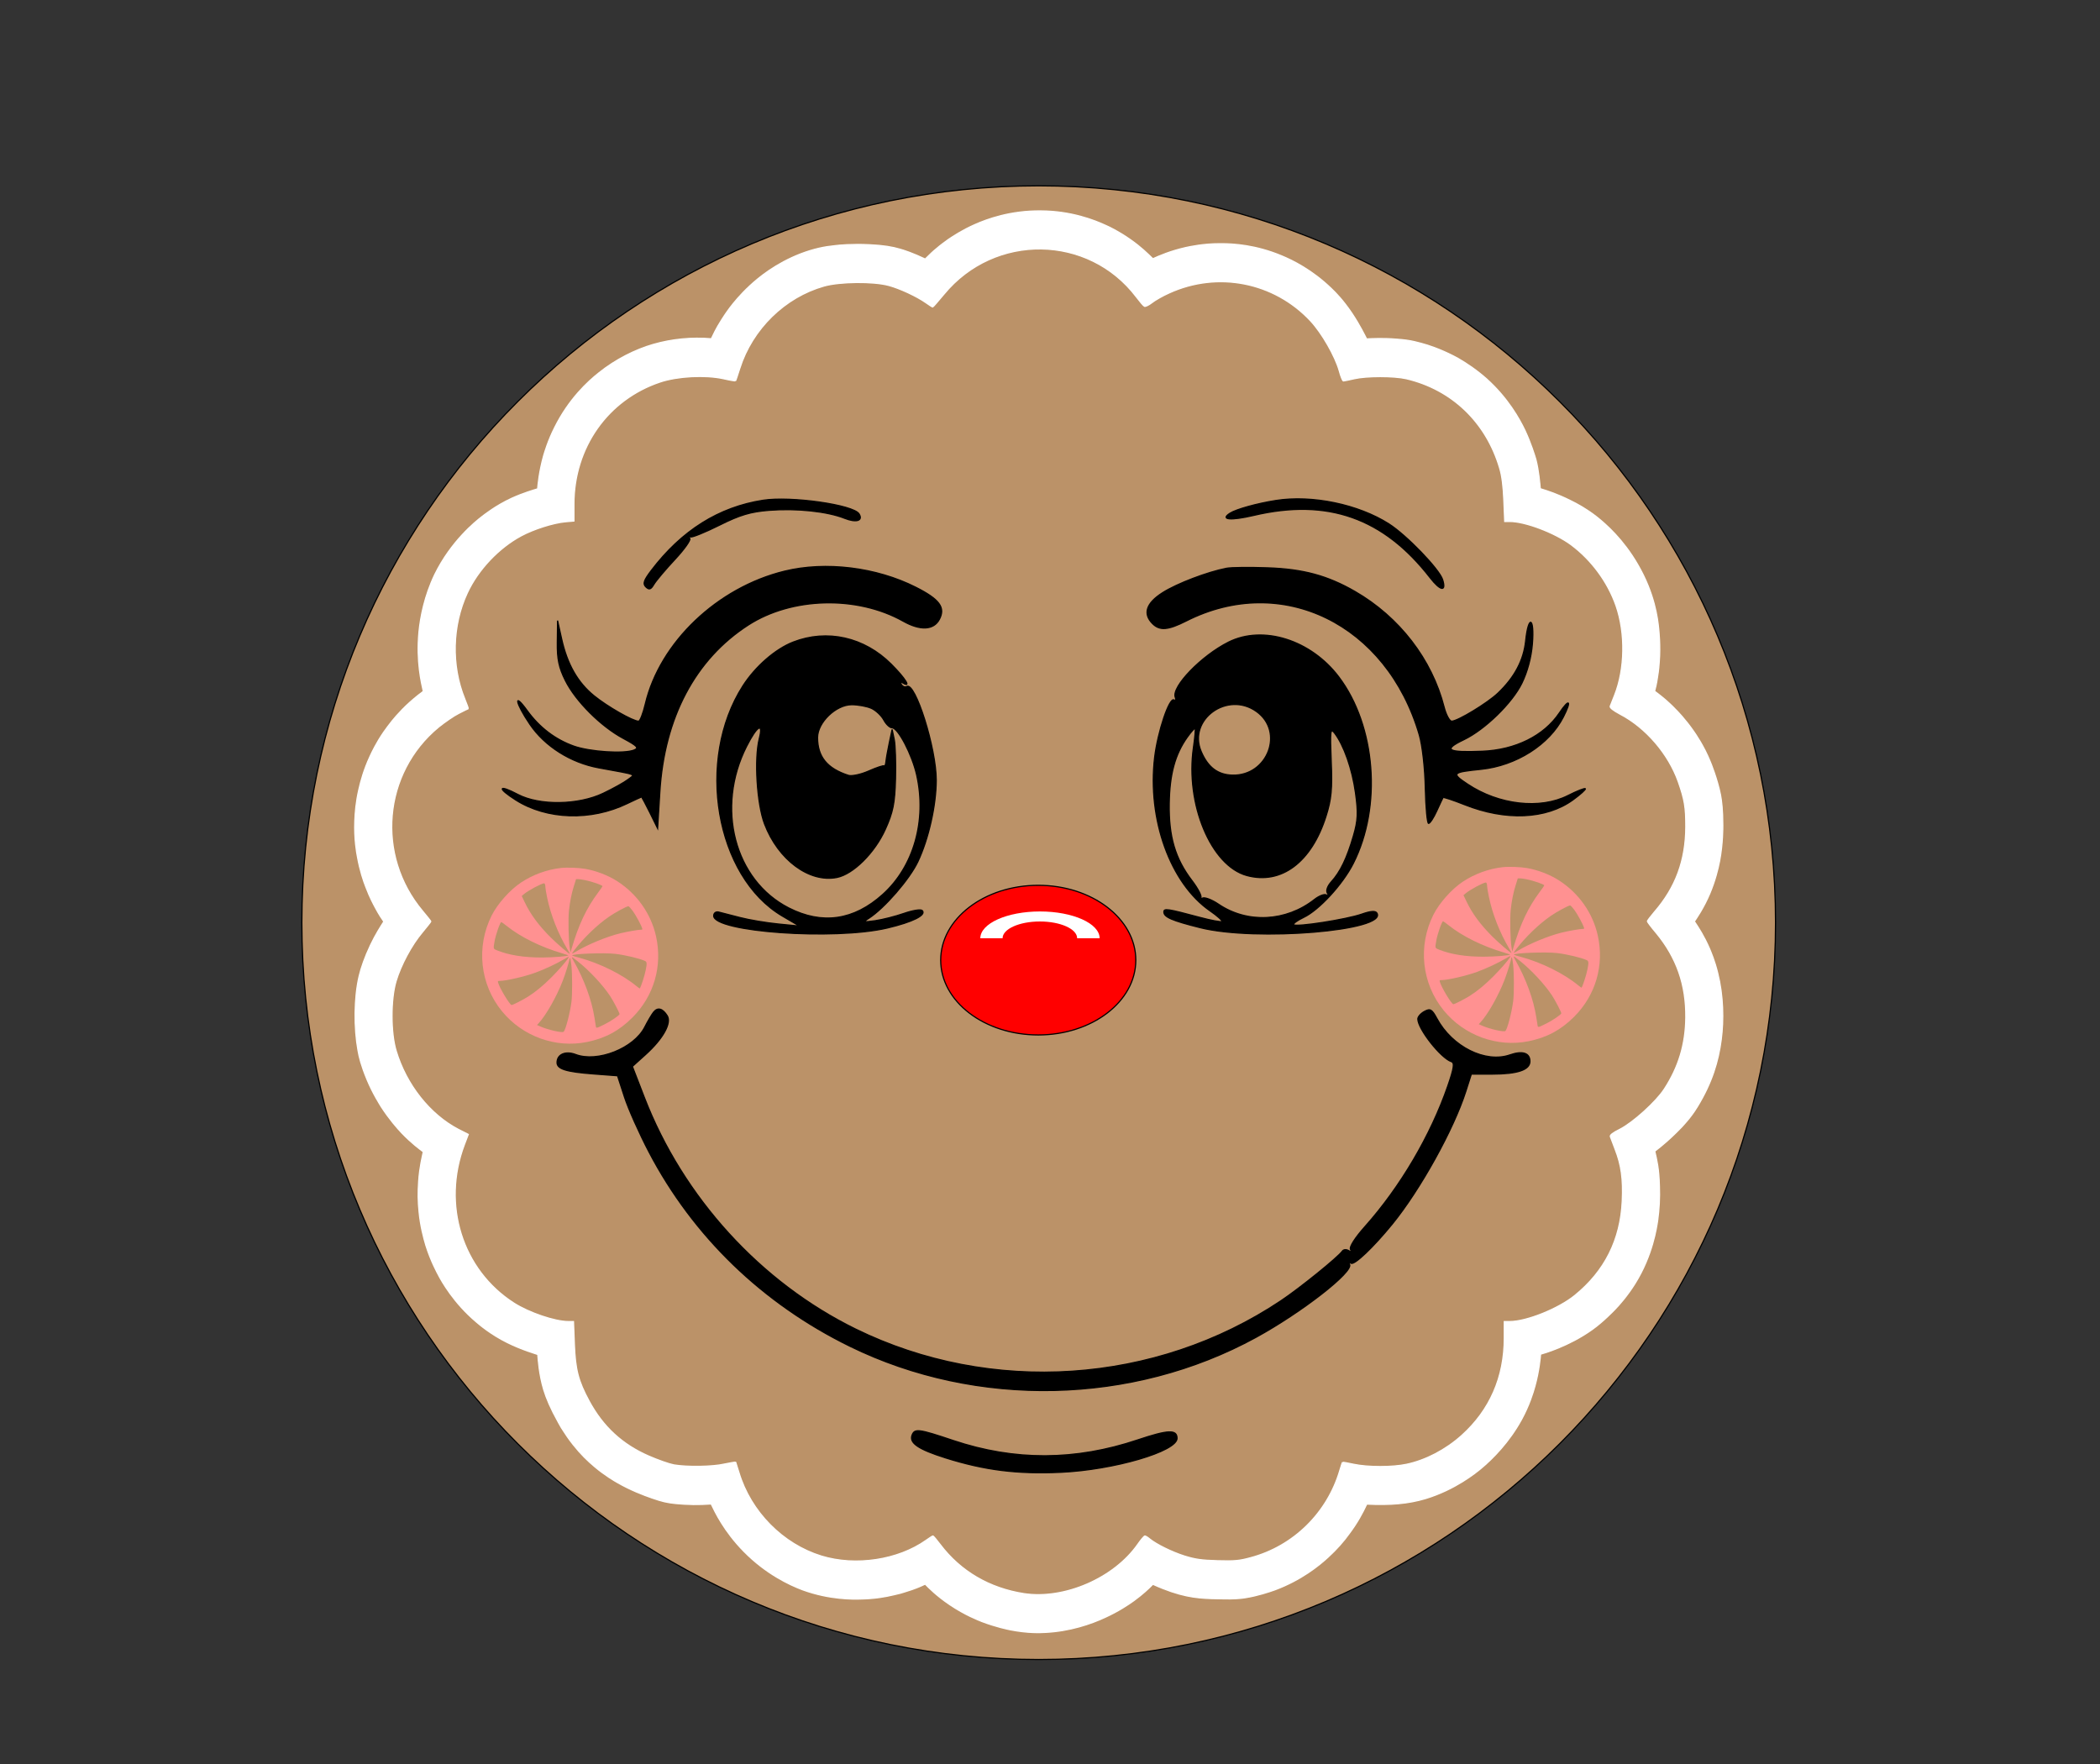 <svg xml:space="preserve" viewBox="0 0 1800 1512" height="1512px" width="1800px" y="0px" x="0px" xmlns:xlink="http://www.w3.org/1999/xlink" xmlns="http://www.w3.org/2000/svg" version="1.1">
<rect x="0" y="0" width="1800" height="1512" fill="#333333" stroke="none"/>
<g id="&lt;group&gt; (1)">
<g id="&lt;group&gt;">
<path d="M 258.729 790.852 C 258.729 442.04 541.49 159.279 890.302 159.279 C 1239.11 159.279 1521.88 442.04 1521.88 790.852 C 1521.88 1139.66 1239.11 1422.43 890.302 1422.43 C 541.49 1422.43 258.729 1139.66 258.729 790.852 z" style="fill:#BB9268;stroke:#000000;" id="Circle (1)"></path>
<path d="M 362.837 592.59 C 361.223 585.185 356.746 567.175 359.106 541.751 C 360.347 528.981 363.835 510.847 372.659 492.454 C 386.716 463.715 407.862 446.854 412.834 443.023 C 415.324 441.107 424.895 433.443 438.7 427.053 C 448.279 422.714 457.355 420.031 460.844 419.006 C 461.086 416.065 462.084 404.321 466.067 390.267 C 466.813 387.844 469.668 377.881 475.395 366.51 C 487.577 341.986 503.994 326.917 513.452 319.502 C 527.752 308.007 544.793 299.577 559.839 295.237 C 575.883 290.639 592.552 288.981 609.715 290.38 C 611.328 287.065 613.567 281.95 618.539 274.162 C 619.537 272.629 621.897 268.797 625.628 263.816 C 628.743 259.725 634.461 252.579 642.921 244.781 C 650.505 237.759 664.935 225.88 686.323 217.574 C 697.769 213.235 706.844 211.444 715.92 210.553 C 718.784 210.169 730.602 209.02 745.154 209.786 C 757.093 210.294 765.05 211.702 771.514 213.618 C 774.75 214.509 782.586 217.067 793.033 222.048 C 797.883 217.325 799.254 215.917 802.855 212.976 C 806.092 210.169 809.45 207.746 812.808 205.313 C 817.164 202.381 824.868 197.266 835.567 192.543 C 846.136 187.82 866.162 180.539 892.028 180.789 C 918.025 180.923 937.921 188.586 948.498 193.568 C 950.607 194.459 959.188 198.549 968.768 205.313 C 978.095 211.827 983.571 217.325 988.169 221.79 C 993.514 219.366 1003.22 215.151 1016.27 212.21 C 1019.26 211.578 1031.45 208.761 1046.75 208.895 C 1057.19 208.895 1076.34 210.045 1098.36 219.241 C 1107.69 223.073 1124.48 231.245 1141.14 247.339 C 1145.13 251.17 1151.1 257.177 1158.8 268.538 C 1165.77 279.019 1170.25 288.34 1171.37 290.514 C 1176.47 290.255 1185.67 289.748 1197.36 290.763 C 1202.96 291.146 1207.93 291.788 1212.29 292.813 C 1216.14 293.704 1219.87 294.729 1223.6 295.879 C 1226.47 296.77 1232.18 298.81 1237.66 301.243 C 1238.27 301.492 1243.75 303.926 1249.6 307.116 C 1257.55 311.714 1266.51 317.845 1274.6 325.126 C 1292.63 341.478 1302.33 358.97 1307.06 368.809 C 1312.15 379.663 1315.39 390.143 1316.51 393.975 C 1319 403.679 1319.74 413.766 1320.24 418.882 C 1326.83 420.922 1334.91 423.48 1346.1 429.094 C 1351.95 431.91 1360.04 436.374 1368.37 442.888 C 1376.83 449.537 1391.5 462.69 1403.69 483.765 C 1418.24 508.672 1420.86 530.131 1421.72 538.819 C 1421.84 540.218 1423.34 553.122 1422.22 567.3 C 1422.1 569.216 1421.72 574.58 1420.73 580.328 C 1419.86 586.459 1418.99 589.525 1418.24 592.465 C 1418.74 592.849 1422.96 595.914 1427.44 599.746 C 1430.3 602.294 1433.17 604.852 1435.78 607.659 C 1437.65 609.45 1444.73 616.731 1451.95 627.201 C 1452.81 628.485 1460.41 639.214 1465.87 652.75 C 1466.5 654.159 1472.09 668.078 1474.7 681.231 C 1475.7 686.471 1476.69 694.259 1476.69 707.422 C 1476.69 708.954 1476.82 722.874 1473.96 737.942 C 1472.59 745.098 1470.11 754.937 1465.63 765.666 C 1460.27 778.436 1453.81 787.508 1452.32 789.807 C 1456.05 795.42 1460.53 802.193 1465.38 813.306 C 1466.62 816.371 1469.73 823.393 1472.34 834.122 C 1477.2 853.54 1477.57 874.232 1475.33 891.217 C 1472.96 909.486 1467.49 928.003 1454.81 948.695 C 1453.56 950.745 1451.57 953.935 1447.72 958.792 C 1445.98 960.957 1443.24 964.023 1441.62 965.814 C 1435.28 972.453 1429.19 977.952 1426.83 979.868 C 1424.33 982.033 1422.72 983.441 1418.37 986.765 C 1420.11 994.17 1421.98 1001.58 1422.35 1016.65 C 1422.72 1026.62 1422.22 1036.45 1420.86 1046.16 C 1419.98 1051.91 1416.62 1075.91 1401.45 1100.19 C 1394.86 1110.78 1387.4 1119.09 1384.53 1122.03 C 1383.54 1123.05 1374.34 1132.76 1364.64 1139.66 C 1344.61 1153.96 1322.85 1160.09 1320.49 1160.73 C 1320.24 1163.54 1319.37 1174.78 1315.64 1188.19 C 1314.02 1194.07 1310.79 1204.54 1304.19 1216.68 C 1293.63 1235.96 1279.69 1250.14 1269.24 1258.83 C 1265.02 1262.28 1247.48 1276.7 1221.86 1284.5 C 1207.31 1288.84 1191.77 1290.25 1171.49 1289.22 C 1167.76 1297.15 1163.53 1305.06 1156.56 1314.39 C 1151.84 1321.03 1145.5 1328.18 1138.65 1334.44 C 1130.7 1341.85 1115.4 1354.24 1092.89 1362.67 C 1087.91 1364.45 1077.97 1367.78 1067.64 1369.43 C 1064.41 1369.95 1061.05 1370.34 1054.58 1370.46 C 1053.72 1370.46 1046.12 1370.46 1037.79 1370.2 C 1025.11 1369.69 1011.55 1368.54 988.169 1357.94 C 984.438 1361.77 979.709 1366.24 971.874 1371.99 C 967.275 1375.32 958.946 1380.93 947.249 1386.29 C 935.188 1391.92 917.027 1398.17 895.89 1399.2 C 891.413 1399.46 880.835 1399.84 866.284 1397.02 C 863.803 1396.52 853.729 1394.48 841.658 1389.88 C 838.804 1388.73 827.107 1384.25 814.3 1375.57 C 802.855 1367.9 795.896 1360.76 793.033 1357.81 C 791.792 1358.32 788.807 1359.85 785.319 1361.14 C 783.826 1361.77 780.226 1363.05 775.124 1364.59 C 774.256 1364.97 770.152 1366.12 765.917 1367.01 C 758.828 1368.67 750.125 1370.34 737.066 1370.58 C 732.095 1370.72 711.322 1371.23 687.937 1362.67 C 676.744 1358.46 656.726 1349.13 637.698 1329.84 C 620.404 1312.22 612.821 1295.74 609.584 1289.1 C 599.389 1289.87 589.194 1289.73 578.989 1288.72 C 571.779 1287.95 567.674 1287.05 558.841 1283.98 C 551.136 1281.3 540.437 1277.22 529.123 1270.71 C 527.127 1269.56 518.797 1264.82 509.842 1257.29 C 503.751 1252.18 497.903 1246.57 491.308 1238.26 C 490.189 1236.85 487.335 1233.28 483.977 1228.04 C 481.98 1225.23 480.245 1222.29 478.622 1219.23 C 471.906 1207.22 468.306 1198.53 466.067 1191.25 C 462.084 1177.98 461.338 1165.58 460.965 1160.98 C 459.724 1160.47 447.412 1157.02 434.847 1150.77 C 420.669 1143.74 410.847 1135.31 408.478 1133.27 C 388.955 1116.91 378.508 1098.01 376.148 1093.54 C 374.777 1090.99 369.301 1081.03 365.076 1067.62 C 362.958 1060.59 360.347 1050.5 359.227 1038.88 C 358.238 1029.68 358.238 1021.76 358.854 1012.56 C 359.731 999.793 362.091 991.105 362.837 987.273 C 359.973 985.098 352.884 979.992 344.433 971.179 C 340.572 967.088 333.856 959.559 326.897 948.829 C 325.526 946.53 319.678 937.583 314.585 925.321 C 309.604 913.318 307.738 905.654 306.871 900.414 C 303.391 881.638 303.391 855.198 307.869 836.556 C 309.482 829.658 312.719 820.328 317.569 810.116 C 322.047 800.661 326.524 793.888 329.005 789.931 C 327.765 788.14 324.901 784.059 321.543 777.669 C 320.181 775.112 316.945 769.239 313.587 760.301 C 311.6 755.32 308.484 746.248 306.376 734.369 C 305.751 731.304 303.513 719.042 304.138 703.59 C 304.38 696.817 305.126 687.237 307.617 676.633 C 309.23 669.352 312.094 659.265 317.066 648.535 C 319.062 644.196 322.662 636.657 328.763 627.719 C 330.871 624.653 333.483 621.205 336.225 617.756 C 337.839 615.706 341.318 611.749 344.928 608.042 C 345.422 607.534 349.657 603.195 354.88 598.846 C 357.613 596.546 358.733 595.656 362.837 592.59 z" style="fill:#FFFFFF;stroke:#FFFFFF;" id="0 (1)"></path>
</g>
<path d="M 877.729 1365.99 C 848.132 1361.39 823.376 1346.96 805.97 1323.97 C 802.855 1319.88 800.122 1316.55 799.628 1316.55 C 799.254 1316.55 796.643 1318.22 793.779 1320.26 C 769.779 1337.25 733.457 1342.75 704.111 1333.8 C 670.905 1323.59 643.416 1295.74 633.342 1262.02 C 631.971 1257.54 630.73 1253.59 630.609 1253.33 C 630.357 1253.08 626.131 1253.85 621.15 1254.86 C 610.834 1257.29 588.69 1257.54 577.627 1255.63 C 573.523 1254.86 563.691 1251.41 555.856 1247.96 C 533.096 1238 516.81 1222.81 504.992 1200.97 C 495.664 1183.72 493.174 1174.14 492.306 1152.04 C 492.306 1152.04 491.56 1132.76 491.56 1132.76 C 491.56 1132.76 487.083 1132.76 487.083 1132.76 C 475.638 1132.76 453.382 1125.22 440.444 1116.91 C 396.044 1088.43 378.629 1032.49 398.031 981.142 C 398.031 981.142 401.389 972.328 401.389 972.328 C 401.389 972.328 392.807 967.989 392.807 967.989 C 368.434 955.209 348.286 929.795 339.583 900.797 C 334.854 885.345 334.854 856.73 339.452 841.154 C 343.557 827.225 352.884 809.857 362.091 799.003 C 366.074 794.271 369.301 790.056 369.301 789.807 C 369.301 789.548 366.195 785.592 362.212 780.859 C 322.168 733.22 328.259 662.589 375.896 623.245 C 381.119 619.03 388.833 613.665 393.18 611.491 C 397.536 609.326 401.146 607.41 401.389 607.41 C 401.519 607.276 400.148 603.444 398.282 598.846 C 386.716 570.365 387.584 536.137 400.521 508.289 C 409.728 488.363 427.506 469.587 446.787 459.241 C 457.486 453.493 474.024 448.253 484.471 447.238 C 484.471 447.238 491.933 446.596 491.933 446.596 C 491.933 446.596 491.933 432.159 491.933 432.159 C 491.933 383.494 520.914 342.493 565.809 327.425 C 580.733 322.443 604.491 321.169 620.162 324.618 C 625.628 325.892 630.357 326.658 630.478 326.4 C 630.73 326.151 632.344 321.294 634.088 315.804 C 644.787 281.95 672.77 254.619 706.35 245.164 C 719.903 241.332 748.633 241.083 761.813 244.656 C 771.392 247.214 786.065 254.111 793.658 259.476 C 796.512 261.516 799.124 263.174 799.497 263.174 C 799.749 263.174 804.105 258.192 809.077 252.195 C 852.479 199.44 933.07 200.59 973.991 254.495 C 976.976 258.451 980.082 262.158 980.959 262.541 C 981.705 262.925 984.56 261.641 987.302 259.476 C 990.035 257.301 996.751 253.47 1002.23 251.046 C 1043.88 232.136 1092.15 241.715 1123.24 274.928 C 1133.06 285.399 1144.5 305.458 1147.98 317.969 C 1149.23 322.702 1150.85 326.534 1151.47 326.534 C 1152.09 326.534 1156.32 325.633 1160.8 324.618 C 1171.25 322.185 1194.87 322.185 1205.44 324.618 C 1244.5 333.814 1273.85 361.911 1285.42 401.255 C 1287.4 407.635 1288.52 416.832 1289.02 428.845 C 1289.02 428.845 1289.76 446.979 1289.76 446.979 C 1289.76 446.979 1294.24 446.979 1294.24 446.979 C 1307.3 446.979 1332.55 456.559 1346.48 466.78 C 1364.01 479.809 1377.95 498.585 1385.16 519.143 C 1393.37 542.776 1392.87 573.431 1383.92 595.914 C 1382.29 600.129 1380.56 604.344 1380.19 605.36 C 1379.81 606.643 1382.43 608.808 1388.64 612.133 C 1410.65 623.628 1430.05 646.112 1438.51 669.994 C 1443.99 685.58 1444.98 692.094 1444.98 708.696 C 1444.86 737.559 1436.27 760.685 1418.11 781.626 C 1414.76 785.592 1412.02 789.165 1412.02 789.673 C 1412.02 790.19 1415.38 794.654 1419.61 799.636 C 1437.14 820.845 1445.23 843.961 1444.98 872.192 C 1444.73 895.049 1438.89 914.592 1426.45 933.626 C 1419.48 944.356 1399.71 962.241 1388.4 967.989 C 1382.43 970.92 1379.81 972.97 1380.31 974.244 C 1380.68 975.269 1382.55 980.251 1384.41 985.098 C 1389.64 998.385 1391.38 1010.65 1390.5 1029.42 C 1389.01 1062.64 1375.58 1089.46 1349.83 1110.4 C 1335.79 1121.77 1308.55 1132.76 1294.12 1132.76 C 1294.12 1132.76 1289.39 1132.76 1289.39 1132.76 C 1289.39 1132.76 1289.39 1146.94 1289.39 1146.94 C 1289.39 1180.52 1276.96 1208.75 1252.96 1230.34 C 1239.15 1242.73 1221.99 1251.67 1205.57 1255.12 C 1193.5 1257.68 1172.61 1257.68 1160.42 1255.12 C 1155.2 1253.97 1150.85 1253.2 1150.72 1253.46 C 1150.47 1253.59 1149.6 1256.65 1148.49 1260.1 C 1137.79 1296.89 1108.56 1325.5 1071.87 1335.21 C 1062.05 1337.89 1058.19 1338.15 1043.51 1337.76 C 1029.71 1337.38 1024.61 1336.61 1015.41 1333.8 C 1004.46 1330.35 991.033 1323.71 985.306 1318.99 C 983.692 1317.58 981.827 1316.55 981.332 1316.55 C 980.707 1316.55 977.974 1319.75 975.232 1323.71 C 954.963 1352.71 912.428 1371.23 877.729 1365.99 z" style="fill:#BB9268;stroke:#FFFFFF;" id="0 (1)"></path>
</g>
<path d="M 1288.1 743.293 C 1275.97 744.643 1264.1 748.962 1253.82 755.761 C 1244.34 762.031 1233.64 774.048 1228.62 784.088 C 1215.16 810.936 1218.63 843.029 1237.46 866.084 C 1255.05 887.612 1283.33 897.879 1310.17 892.483 C 1325.85 889.329 1337.8 882.931 1349.15 871.624 C 1367.74 853.084 1375.23 827.389 1369.51 801.77 C 1365.21 782.496 1353.24 765.532 1336.25 754.615 C 1328.5 749.635 1318.18 745.657 1308.87 744.057 C 1303.18 743.082 1293.27 742.715 1288.1 743.293 zM 1308.42 753.643 C 1314.65 754.895 1323.64 758.018 1323.64 758.93 C 1323.64 759.149 1321.98 761.562 1319.93 764.288 C 1309.84 777.788 1303.16 791.927 1297.1 812.611 L 1296.22 815.636 L 1295.56 811.855 C 1294.55 806.073 1294.14 786.829 1294.88 780.019 C 1295.75 771.953 1297.15 764.999 1299.22 758.476 L 1300.99 752.864 L 1302.76 752.864 C 1303.74 752.864 1306.28 753.216 1308.42 753.643 zM 1274.42 757.527 C 1274.59 758.151 1274.73 759.342 1274.74 760.174 C 1274.74 761.006 1275.4 764.863 1276.2 768.746 C 1279.25 783.479 1285.44 799.266 1293.56 812.989 C 1294.83 815.137 1295.75 816.895 1295.61 816.895 C 1294.76 816.895 1284.6 808.16 1279.23 802.806 C 1268.93 792.535 1261.93 783.059 1256.95 772.611 L 1254.41 767.306 L 1256.38 765.653 C 1260.07 762.552 1271.16 756.6 1273.55 756.434 C 1273.86 756.411 1274.26 756.903 1274.42 757.527 zM 1349.47 779.97 C 1352.12 783.539 1356.9 792.35 1357.67 795.088 C 1357.96 796.101 1357.82 796.226 1356.32 796.226 C 1354.15 796.234 1344.8 797.871 1339.05 799.255 C 1327.45 802.049 1311.17 808.762 1300.71 815.061 C 1299.07 816.052 1297.65 816.778 1297.55 816.676 C 1297.44 816.574 1298.17 815.421 1299.17 814.116 C 1307.45 803.275 1318.93 792.176 1329.26 785.037 C 1334.51 781.407 1344.26 776.143 1345.83 776.09 C 1346.24 776.079 1347.88 777.822 1349.47 779.97 zM 1241.65 793.072 C 1253.42 802.477 1270.85 811.091 1288.82 816.374 C 1291.72 817.224 1294.17 818.003 1294.27 818.105 C 1295.05 818.884 1281.86 820.015 1271.72 820.038 C 1256.48 820.068 1243.62 818.041 1233.53 814.014 C 1229.9 812.566 1229.97 812.789 1231.12 806.186 C 1232.13 800.423 1235.9 789.669 1236.91 789.669 C 1237.18 789.669 1239.31 791.201 1241.65 793.072 zM 1334.75 816.911 C 1343.31 817.947 1355.47 820.855 1360.07 822.976 C 1361.74 823.744 1361.84 825.097 1360.68 830.909 C 1359.68 835.874 1356.67 845.154 1355.59 846.58 C 1355.51 846.686 1354.36 845.869 1353.03 844.768 C 1340.74 834.581 1321.25 824.897 1303.48 820.151 C 1300.57 819.372 1297.99 818.567 1297.75 818.363 C 1296.04 816.895 1325.18 815.75 1334.75 816.911 zM 1294.12 820.802 C 1292.07 823.952 1285.75 831.151 1279.81 837.103 C 1272.79 844.141 1266.08 849.662 1259.65 853.685 C 1255.23 856.453 1246.76 860.76 1245.74 860.76 C 1244.18 860.76 1235.25 845.907 1234.14 841.475 C 1233.81 840.159 1233.89 840.087 1235.56 840.087 C 1240.87 840.087 1256.95 836.374 1266.06 833.042 C 1274.31 830.025 1284.44 825.268 1291.13 821.263 C 1294.79 819.074 1295.3 818.994 1294.12 820.805 zM 1302.98 823.781 C 1312.7 831.548 1323.96 843.683 1330.27 853.197 C 1332.91 857.175 1338.27 867.453 1338.27 868.535 C 1338.27 869.556 1330.65 874.748 1325.3 877.383 C 1318.33 880.813 1318.21 880.836 1317.9 878.809 C 1317.76 877.894 1317.27 874.763 1316.81 871.851 C 1314.44 856.582 1307.89 838.726 1298.91 823.018 C 1296.44 818.707 1296.68 818.748 1302.98 823.781 zM 1296.98 826.844 C 1297.83 834.26 1297.84 851.885 1297.01 858.242 C 1295.74 867.847 1292.06 881.963 1290.38 883.649 C 1289.18 884.844 1277.03 882.095 1270.25 879.093 L 1267.52 877.882 L 1268.79 876.506 C 1275.28 869.529 1284.26 853.715 1289.64 839.807 C 1291.85 834.082 1295.41 822.545 1295.41 821.104 C 1295.41 820.7 1295.61 820.488 1295.86 820.639 C 1296.1 820.79 1296.6 823.585 1296.98 826.844 z" style="fill:#FF9191;" id="pep.jpg (1) (1)"></path>
<path d="M 654.132 428.78 C 616.16 434.653 584.358 454.625 558.237 488.971 C 551.728 497.537 550.796 500.399 553.637 503.113 C 556.435 505.784 557.877 505.318 560.442 500.95 C 562.223 497.897 570.343 488.25 578.506 479.515 C 586.669 470.759 592.393 462.66 591.227 461.515 C 590.061 460.349 590.379 459.777 591.948 460.243 C 593.496 460.71 604.732 456.109 616.902 450.045 C 634.245 441.374 643.425 438.66 659.305 437.409 C 682.818 435.564 709.023 438.342 723.97 444.257 C 733.956 448.222 739.999 446.377 736.352 440.483 C 731.56 432.702 678.005 425.091 654.132 428.78 zM 1093.7 428.971 C 1077.51 431.515 1059.57 436.476 1054.23 439.932 C 1045.47 445.55 1054.88 446.398 1074.58 441.777 C 1137.93 426.872 1185.91 443.833 1225.79 495.205 C 1234.74 506.717 1239.91 507.48 1236.52 496.752 C 1233.66 487.784 1205.54 458.632 1190.45 449.027 C 1164.24 432.321 1124.66 424.116 1093.7 428.971 zM 672.514 489.565 C 614.93 503.622 565.658 550.562 553.128 603.333 C 551.198 611.495 548.591 618.174 547.34 618.174 C 542.506 618.174 520.689 605.729 509.177 596.379 C 495.141 584.993 486.237 569.347 481.381 547.509 L 477.926 531.947 L 477.692 550.477 C 477.502 564.937 479.007 572.145 484.583 583.318 C 493.403 601.043 515.134 622.732 534.301 632.973 C 546.364 639.439 547.891 641.072 543.502 642.874 C 535.085 646.33 505.424 644.4 491.77 639.503 C 475.827 633.799 462.321 623.495 451.805 608.972 C 439.742 592.308 441.819 602.697 454.222 620.909 C 467.007 639.715 489.162 653.708 513.057 658.118 C 547.636 664.478 544.626 663.291 538.223 668.188 C 535.128 670.584 525.587 675.885 517.021 679.977 C 495.714 690.196 462.342 690.641 443.897 680.952 C 426.936 672.026 425.727 675.333 442.159 685.765 C 468.682 702.577 506.527 703.807 537.523 688.818 C 543.947 685.722 549.46 683.199 549.82 683.199 C 550.159 683.199 553.425 689.242 557.05 696.62 L 563.665 710.04 L 565.573 678.959 C 569.474 615.015 595.913 565.064 641.411 535.721 C 678.747 511.636 734.698 510.258 774.197 532.456 C 788.762 540.661 800.254 540.11 805.13 530.972 C 810.6 520.753 805.406 513.671 784.819 503.304 C 750.981 486.258 707.751 480.978 672.514 489.565 zM 1051.3 487.084 C 1034.91 490.243 1008.79 500.208 996.58 507.968 C 982.396 516.957 979.407 526.095 987.909 534.576 C 994.057 540.724 1001.2 540.152 1016.76 532.265 C 1098.77 490.752 1188.86 534.809 1216.53 629.941 C 1219.15 639.015 1221.34 658.287 1221.7 675.715 C 1222.06 692.252 1223.31 705.8 1224.5 705.8 C 1225.68 705.8 1228.84 701.03 1231.47 695.199 C 1234.12 689.369 1236.56 684.174 1236.9 683.623 C 1237.22 683.093 1245.53 685.828 1255.35 689.729 C 1290.6 703.744 1325.33 702.217 1348.19 685.659 C 1354.65 680.952 1359.47 676.627 1358.85 676.012 C 1358.24 675.397 1351.56 678.047 1343.99 681.885 C 1320.01 694.012 1284.67 689.984 1257.83 672.047 C 1243.85 662.74 1244.58 661.955 1269.44 659.411 C 1299.61 656.294 1327.94 638.315 1340.05 614.548 C 1347.36 600.237 1345.24 598.202 1336.53 611.156 C 1323.4 630.662 1298.94 642.81 1270.4 643.934 C 1240.34 645.121 1236.58 642.725 1254.75 634.033 C 1272.79 625.382 1296.12 602.675 1304.47 585.608 C 1309.28 575.728 1312.57 563.495 1313.5 551.749 C 1315.35 528.894 1310.05 526.583 1307.71 549.226 C 1305.98 565.891 1298.24 580.52 1283.9 594.152 C 1274.96 602.654 1249.49 618.11 1244.34 618.153 C 1242.48 618.153 1239.55 612.767 1237.85 606.153 C 1227.4 565.17 1199.42 528.894 1161.34 506.929 C 1137.91 493.424 1117.01 487.763 1086.64 486.703 C 1071.1 486.151 1055.2 486.321 1051.3 487.084 zM 679.786 550.371 C 664.563 556.329 647.475 571.212 636.81 587.813 C 596.061 651.312 613.234 751.49 670.648 785.242 L 685.235 793.787 L 666.853 791.963 C 656.74 790.967 642.111 788.508 634.351 786.493 C 626.57 784.479 618.301 782.359 615.969 781.765 C 613.616 781.193 611.729 782.613 611.729 784.967 C 611.729 798.79 715.129 806.105 760.458 795.462 C 782.423 790.288 794.36 784.31 790.458 780.409 C 789.25 779.221 782.275 780.324 774.918 782.889 C 767.561 785.454 756.472 788.274 750.239 789.165 C 740.295 790.585 739.617 790.352 744.599 787.172 C 757.999 778.585 779.603 753.673 786.748 738.599 C 795.971 719.072 802.437 690.493 802.501 668.803 C 802.586 641.474 784.458 583.933 777.186 588.428 C 775.808 589.297 773.752 588.513 772.628 586.689 C 771.335 584.612 771.801 584.124 773.836 585.396 C 781.448 590.082 776.147 581.516 763.872 569.241 C 740.783 546.152 708.917 539.007 679.786 550.371 zM 746.974 607.17 C 750.769 608.909 755.497 613.361 757.49 617.071 C 759.462 620.782 762.684 623.835 764.614 623.835 C 769.787 623.835 781.829 646.944 785.709 664.287 C 794.423 703.277 783.229 742.754 756.642 766.649 C 731.815 788.974 704.762 792.854 676.055 778.225 C 629.538 754.479 613.298 692.379 639.906 639.821 C 648.853 622.096 654.514 618.577 650.825 633.015 C 646.394 650.358 648.768 689.051 655.298 706.224 C 667.044 737.072 693.779 756.811 717.355 752.104 C 731.348 749.306 749.688 731.094 758.826 710.931 C 765.483 696.196 767.009 688.669 767.582 667.637 C 767.964 653.644 767.455 638.379 766.479 633.715 L 764.677 625.234 L 762.26 636.556 C 760.946 642.768 759.652 650.019 759.398 652.669 C 759.144 655.319 758.465 657.015 757.914 656.464 C 757.342 655.892 751.384 657.863 744.642 660.853 C 737.921 663.821 730.055 665.496 727.193 664.584 C 708.959 658.69 700.776 648.662 700.776 632.167 C 700.776 619.192 716.55 604.032 730.055 604.032 C 735.567 604.032 743.2 605.453 746.974 607.17 zM 1053.1 550.35 C 1029.82 561.968 1003.94 588.746 1007.37 597.672 C 1008.18 599.792 1007.67 600.789 1006.27 599.919 C 1002.3 597.46 992.319 627.1 989.69 649.128 C 983.351 702.281 1003.13 757.129 1037.14 780.705 C 1043.44 785.052 1048.04 789.186 1047.36 789.843 C 1046.7 790.522 1038.07 788.91 1028.23 786.281 C 1000.5 778.861 997.598 778.416 997.598 781.702 C 997.598 786.091 1004.62 789.122 1028.7 795.144 C 1076.45 807.101 1189.56 797.73 1180.21 782.613 C 1178.96 780.557 1174.91 780.833 1167.27 783.525 C 1154.3 788.105 1111.11 794.826 1108.91 792.621 C 1108.06 791.794 1111.87 788.974 1117.37 786.366 C 1130.57 780.09 1150.84 758.104 1159.94 740.125 C 1184.66 691.362 1179.27 622.139 1147.51 580.159 C 1123.62 548.548 1082.64 535.615 1053.1 550.35 zM 1076.91 609.82 C 1101.08 627.015 1086.71 665.199 1056.39 664.415 C 1043.78 664.075 1035.34 657.672 1029.57 644.082 C 1018.02 616.753 1052.06 592.117 1076.91 609.82 zM 1022.93 640.796 C 1015.96 689.178 1038.03 742.055 1068.64 750.429 C 1098.2 758.486 1124.09 739.129 1136.6 699.63 C 1141.22 685.086 1142.04 676.351 1141.05 652.393 C 1139.97 626.358 1140.31 623.623 1143.91 628.372 C 1151.92 638.909 1158.96 658.987 1161.83 679.51 C 1164.22 696.789 1163.92 703.171 1160.04 716.486 C 1154.49 735.588 1148.81 747.376 1141.15 755.772 C 1137.89 759.334 1136.43 763.384 1137.68 765.398 C 1138.95 767.497 1138.65 768.154 1136.89 767.073 C 1135.28 766.076 1130.7 767.815 1126.72 770.931 C 1102.33 790.119 1069.11 791.773 1044.43 775.023 C 1038.67 771.101 1032.45 768.769 1030.61 769.829 C 1028.79 770.868 1028.17 770.741 1029.27 769.532 C 1030.35 768.324 1026.94 761.666 1021.66 754.755 C 1007.31 735.949 1001.77 717.207 1002.2 688.839 C 1002.58 663.588 1007.18 646.648 1017.63 631.955 C 1020.94 627.312 1023.99 623.898 1024.42 624.365 C 1024.82 624.852 1024.16 632.231 1022.93 640.796 zM 560.209 867.547 C 558.619 869.54 555.205 875.328 552.64 880.374 C 543.396 898.586 512.081 910.968 493.36 903.844 C 484.689 900.537 477.459 903.717 477.459 910.798 C 477.459 916.29 485.325 918.749 508.329 920.487 L 529.318 922.078 L 535.297 940.438 C 538.583 950.551 548.039 971.732 556.308 987.506 C 594.238 1059.82 653.75 1117.32 728.635 1153.98 C 837.272 1207.15 970.608 1204.23 1076.45 1146.35 C 1115.84 1124.79 1160.57 1089.91 1156.76 1083.72 C 1155.8 1082.17 1156.4 1081.77 1158.07 1082.79 C 1160.89 1084.55 1177.13 1069.09 1193.29 1049.29 C 1217.29 1019.84 1245.93 968.191 1256.41 935.498 L 1261.16 920.657 L 1279.01 920.657 C 1300.74 920.657 1311.38 917.053 1311.38 909.717 C 1311.38 902.487 1305 900.431 1294.19 904.205 C 1273.22 911.498 1244.68 897.251 1231.58 872.932 C 1227.36 865.088 1225.92 864.282 1220.98 866.911 C 1217.84 868.607 1215.27 871.512 1215.27 873.399 C 1215.3 881.943 1234.99 906.982 1244.07 909.993 C 1246.91 910.947 1246.21 915.654 1240.97 930.791 C 1226.28 973.258 1200.31 1017.34 1169.99 1051.36 C 1161.47 1060.91 1156.36 1068.94 1157.56 1070.89 C 1158.9 1073.05 1158.37 1073.41 1156.04 1071.97 C 1154.07 1070.76 1151.63 1070.91 1150.65 1072.31 C 1146.88 1077.65 1114.23 1104.05 1097.95 1114.93 C 990.496 1186.72 849.462 1196.11 733.363 1139.2 C 651.927 1099.28 585.375 1026.33 552.322 940.714 L 542.039 914.106 L 553.297 903.95 C 568.266 890.445 575.856 876.855 571.891 870.579 C 567.905 864.261 563.728 863.18 560.209 867.547 zM 781.766 1230.12 C 779.179 1236.84 787.215 1242.29 810.43 1249.6 C 844.035 1260.18 871.936 1263.66 909.251 1261.96 C 954.665 1259.88 1008.9 1244.05 1008.9 1232.85 C 1008.9 1225.15 1001.33 1225.45 975.252 1234.19 C 921.633 1252.17 869.646 1252.33 817.045 1234.72 C 787.363 1224.75 783.992 1224.33 781.766 1230.12 z" style="fill:#000000;stroke:#000000;" id="il_570xN.1591602916_l7xs.jpg (1)"></path>
<path d="M 480.885 743.98 C 468.759 745.33 456.882 749.648 446.605 756.447 C 437.122 762.717 426.429 774.734 421.4 784.774 C 407.947 811.622 411.41 843.715 430.244 866.77 C 447.83 888.298 476.117 898.565 502.956 893.169 C 518.632 890.015 530.588 883.617 541.932 872.31 C 560.527 853.77 568.018 828.075 562.297 802.456 C 557.99 783.182 546.027 766.218 529.034 755.301 C 521.283 750.321 510.964 746.343 501.655 744.744 C 495.964 743.768 486.058 743.401 480.885 743.98 zM 501.201 754.329 C 507.433 755.581 516.428 758.705 516.428 759.616 C 516.428 759.835 514.76 762.248 512.719 764.974 C 502.627 778.474 495.945 792.613 489.888 813.297 L 489.003 816.322 L 488.345 812.541 C 487.339 806.759 486.927 787.515 487.665 780.705 C 488.534 772.639 489.937 765.685 492.002 759.162 L 493.779 753.551 L 495.545 753.551 C 496.52 753.551 499.061 753.902 501.201 754.329 zM 467.209 758.213 C 467.375 758.837 467.515 760.028 467.522 760.86 C 467.526 761.692 468.188 765.549 468.99 769.433 C 472.033 784.165 478.223 799.952 486.341 813.675 C 487.612 815.823 488.538 817.582 488.394 817.582 C 487.544 817.582 477.387 808.846 472.018 803.492 C 461.718 793.222 454.719 783.745 449.732 773.297 L 447.199 767.992 L 449.165 766.339 C 452.859 763.239 463.942 757.287 466.335 757.12 C 466.649 757.098 467.042 757.589 467.209 758.213 zM 542.257 780.656 C 544.904 784.226 549.683 793.036 550.458 795.774 C 550.746 796.787 550.602 796.912 549.108 796.912 C 546.938 796.92 537.58 798.557 531.836 799.941 C 520.239 802.736 503.958 809.448 493.499 815.748 C 491.858 816.738 490.432 817.464 490.33 817.362 C 490.228 817.26 490.958 816.107 491.956 814.802 C 500.233 803.961 511.717 792.862 522.047 785.723 C 527.299 782.093 537.047 776.829 538.612 776.776 C 539.028 776.765 540.669 778.508 542.257 780.656 zM 434.435 793.758 C 446.199 803.163 463.639 811.777 481.607 817.06 C 484.5 817.911 486.95 818.689 487.052 818.792 C 487.835 819.571 474.642 820.701 464.501 820.724 C 449.267 820.754 436.407 818.727 426.312 814.7 C 422.689 813.252 422.757 813.475 423.911 806.873 C 424.913 801.11 428.686 790.355 429.7 790.355 C 429.964 790.355 432.093 791.887 434.434 793.758 zM 527.533 817.597 C 536.097 818.633 548.25 821.541 552.856 823.662 C 554.523 824.43 554.629 825.783 553.461 831.596 C 552.462 836.561 549.452 845.84 548.375 847.266 C 548.295 847.372 547.146 846.555 545.815 845.454 C 533.522 835.267 514.031 825.583 496.263 820.837 C 493.351 820.058 490.773 819.253 490.531 819.049 C 488.822 817.582 517.963 816.436 527.533 817.597 zM 486.908 821.488 C 484.859 824.638 478.537 831.838 472.597 837.789 C 465.571 844.827 458.86 850.348 452.432 854.371 C 448.012 857.139 439.549 861.446 438.529 861.446 C 436.967 861.446 428.032 846.593 426.928 842.161 C 426.599 840.845 426.671 840.773 428.35 840.773 C 433.655 840.773 449.74 837.06 458.848 833.728 C 467.099 830.711 477.221 825.954 483.91 821.949 C 487.57 819.76 488.081 819.68 486.908 821.492 zM 495.76 824.468 C 505.485 832.235 516.742 844.369 523.052 853.883 C 525.692 857.861 531.05 868.139 531.05 869.221 C 531.05 870.242 523.438 875.434 518.084 878.069 C 511.112 881.499 510.994 881.522 510.681 879.495 C 510.541 878.58 510.053 875.449 509.599 872.537 C 507.225 857.268 500.679 839.412 491.695 823.704 C 489.226 819.393 489.464 819.434 495.76 824.468 zM 489.763 827.53 C 490.61 834.946 490.625 852.571 489.79 858.928 C 488.527 868.533 484.844 882.649 483.161 884.335 C 481.966 885.53 469.818 882.781 463.034 879.779 L 460.3 878.568 L 461.578 877.192 C 468.067 870.215 477.047 854.401 482.424 840.493 C 484.636 834.768 488.198 823.231 488.198 821.79 C 488.198 821.386 488.398 821.174 488.64 821.325 C 488.886 821.476 489.389 824.271 489.763 827.53 z" style="fill:#FF9191;" id="pep.jpg (1) (1) (1)"></path>
<path d="M 806.315 822.966 C 806.315 787.545 843.75 758.831 889.93 758.831 C 936.11 758.831 973.545 787.545 973.545 822.966 C 973.545 858.388 936.11 887.102 889.93 887.102 C 843.75 887.102 806.315 858.388 806.315 822.966 z" style="fill:#FF0000;stroke:#000000;" id="Circle (1) (1)"></path>
<path d="M 859.355 804.221 C 859.355 796.276 873.666 789.842 891.313 789.842 C 908.971 789.842 923.271 796.276 923.271 804.221 C 923.271 804.235 923.261 804.245 923.261 804.259 L 942.559 804.259 C 942.559 791.549 919.659 781.245 891.409 781.245 C 863.159 781.245 840.259 791.549 840.259 804.259 L 859.355 804.259 z" style="fill:#FFFFFF;" id="Arch (1)"></path>

</svg>